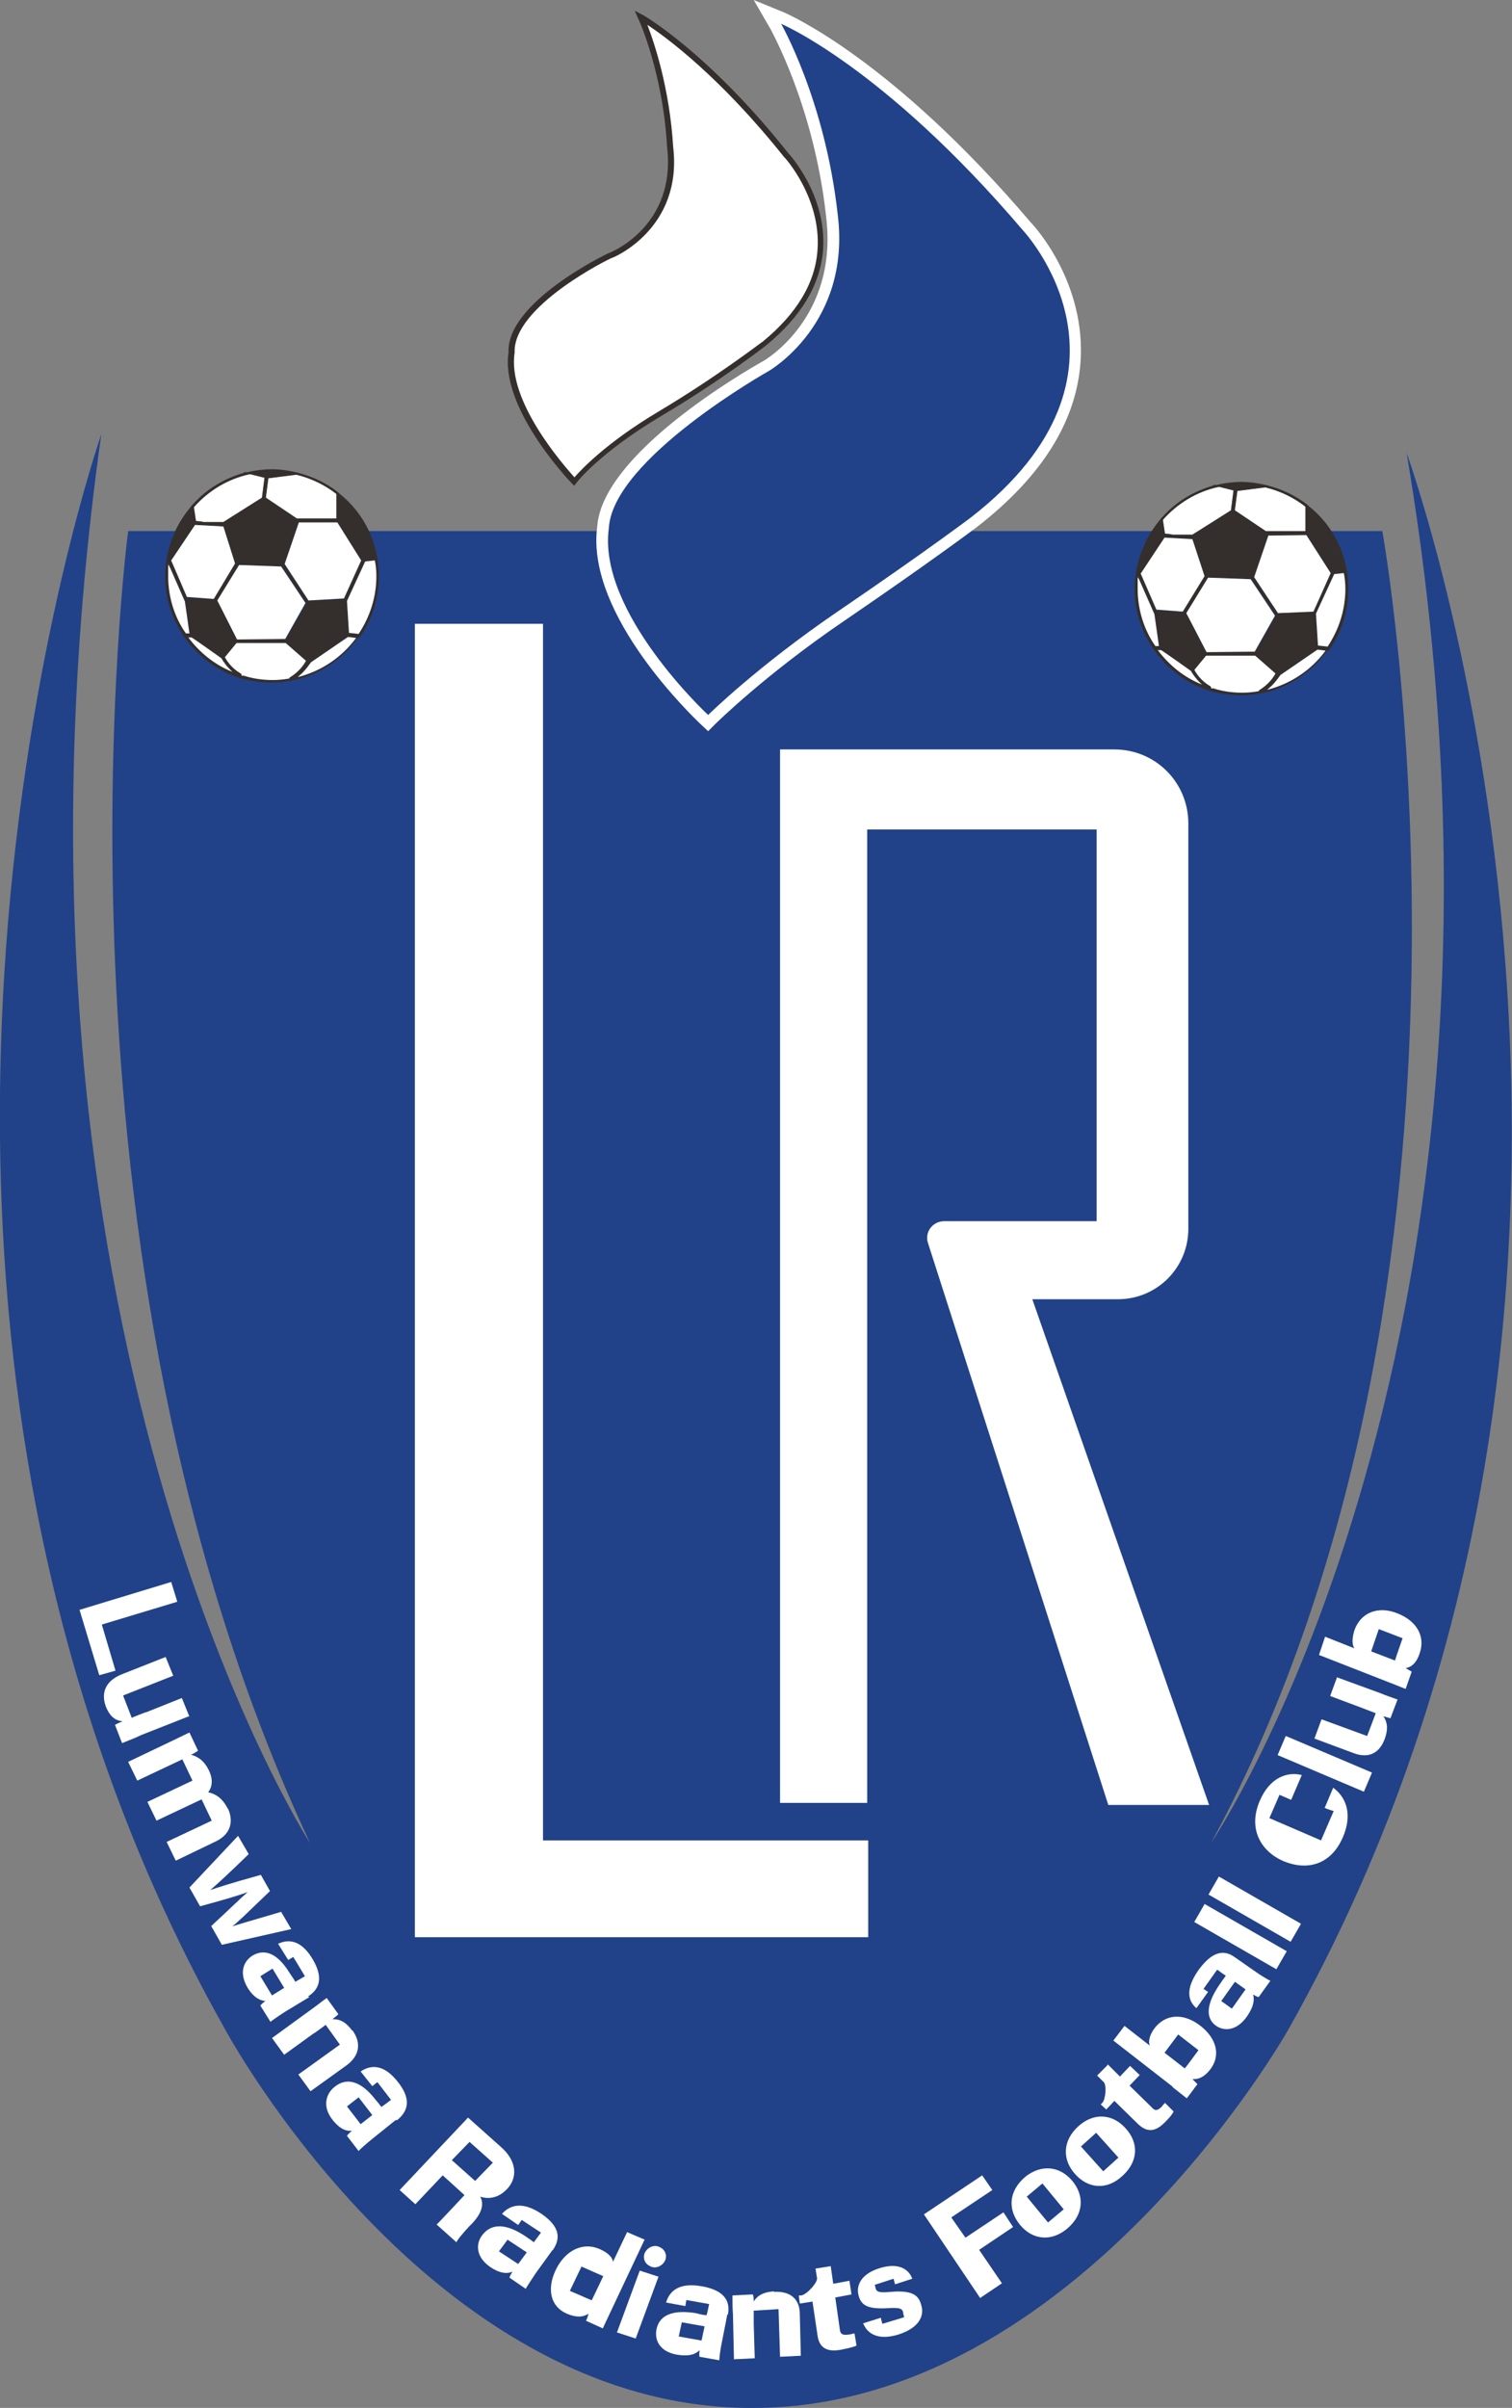 <?xml version="1.0" encoding="UTF-8"?>
<svg id="Livello_1" xmlns="http://www.w3.org/2000/svg" version="1.1" viewBox="0 0 298.5 475.2">
  <rect x="0" y="0" width="298.5" height="475.2" fill="#808080" stroke="none"/>
  <!-- Generator: Adobe Illustrator 29.5.1, SVG Export Plug-In . SVG Version: 2.1.0 Build 141)  -->
  <defs>
    <style>
      .st0 {
        fill: #342f2c;
      }

      .st1 {
        fill: #214289;
      }

      .st2 {
        fill: #fff;
      }
    </style>
  </defs>
  <path class="st1" d="M139,142c-.9-.8-22.3-20.9-20-37.9.8-14.1,30.9-31.1,32.2-31.8.6-.4,15.5-9.2,13-29.6-2.5-22.3-11.1-37.4-11.2-37.6l-1.7-2.9,3.1,1.3c.8.4,20.9,8.9,48.3,41.1.4.4,10.7,11.5,9.5,27-.9,11.3-7.5,21.8-19.9,31.4-.1,0-9.3,7-26.3,18.6-15.7,10.7-25.4,20.3-25.5,20.4l-.8.8-.8-.7Z"/>
  <path class="st1" d="M190.7,104.8h82.2s26.6,147.5-33.8,258.9c0,0,67.9-100.2,38.6-274.3,0,0,59.7,164-23.4,311.2,0,0-42,74.6-105.6,74.6h-.4c-63.6,0-103.8-74.6-103.8-74.6C-38.5,253.4,20,85.7,20,85.7-4.8,261.8,61.2,363.7,61.2,363.7,6.5,247,25.3,104.8,25.3,104.8h165.4Z"/>
  <path class="st2" d="M113.4,95.1s-14.1-14.5-12.4-25.4c-.4-9.7,19.6-19.2,19.6-19.2,0,0,13.6-5.4,11.7-21.4-.8-14.9-5.7-25.5-5.7-25.5,0,0,12.7,7.1,28.6,27.1,0,0,17.8,19.2-4.3,37.2,0,0-8.6,6.8-20.9,14.1-12,7.1-16.6,13.1-16.6,13.1"/>
  <path class="st0" d="M113.4,95.9l-.5-.5c-.6-.6-14.2-14.9-12.5-25.9-.4-9.8,19.1-19.3,19.9-19.6.6-.2,13.2-5.5,11.4-20.8-.8-14.7-5.6-25.3-5.7-25.4l-.7-1.6,1.5.8c.1,0,13,7.4,28.8,27.3.3.3,7.6,8.3,6.9,19-.5,6.9-4.3,13.3-11.3,19,0,0-8.8,6.9-21,14.1-11.7,7-16.4,12.9-16.4,13l-.4.5ZM127.8,4.9c1.4,3.6,4.4,12.6,5.1,24.1,1.9,16.2-11.9,21.9-12.1,21.9-.2,0-19.6,9.5-19.2,18.7-1.5,9.5,9.5,22,11.8,24.6,1.4-1.6,6.3-6.8,16.3-12.8,12.1-7.2,20.8-14,20.9-14,6.7-5.5,10.4-11.6,10.8-18.2.7-10.2-6.5-18.2-6.6-18.2-12.6-15.8-23.2-23.6-27-26.1Z"/>
  <path class="st2" d="M154,4.6s20.3,8.4,47.9,40.8c0,0,26.6,28.1-10.2,56.7,0,0-9,6.8-26.2,18.5-16,10.9-25.7,20.5-25.7,20.5,0,0-21.9-20.3-19.6-36.9.8-13.7,31.6-31,31.6-31,0,0,16.2-9.3,13.6-30.7-2.5-22.8-11.3-38-11.3-38M148.8,0l3.3,5.7c0,.1,8.6,15.1,11,37.1,2.4,19.7-11.9,28.2-12.5,28.5-3.2,1.8-31.8,18.2-32.7,32.7-2.3,17.5,19.4,37.9,20.3,38.8l1.6,1.5,1.5-1.5c0,0,9.8-9.7,25.4-20.3,17-11.6,26.2-18.5,26.3-18.6,12.6-9.8,19.4-20.6,20.3-32.2,1.2-15.7-8.9-26.9-9.8-27.8C176,11.6,155.7,2.9,154.9,2.5l-6.1-2.5Z"/>
  <polygon class="st2" points="81.9 123.1 107.2 123.1 107.2 363.2 171.4 363.2 171.4 382.3 81.9 382.3 81.9 123.1"/>
  <path class="st2" d="M171.2,355.8h-17.2v-207.9h66c8.1,0,14.6,6.5,14.6,14.6v80c0,7.7-6.2,13.9-13.9,13.9h-16.9l34.9,99.8h-19.9l-35.6-110.9c-.7-2.1.9-4.3,3.2-4.3h30.1v-77.3h-45.3v192.1Z"/>
  <polygon class="st2" points="35 316.1 33.8 312.2 15.7 317.7 19.6 330.6 22.8 329.7 20.1 320.6 35 316.1"/>
  <path class="st2" d="M37.4,338.8l-1.5-3.7-7,2.8c0-.1-2.9,1.1-2.9,1.1l-1.7-4.4,9.9-3.9-1.5-3.7-8.6,3.4c-3.3,1.3-4.2,3.7-3.2,6.4.7,1.7,1.6,2.7,3.3,2.9-.5.2-1.2.5-1.5.7l1.4,3.6c1.2-.5,2.6-1,3.8-1.6l9.4-3.7Z"/>
  <path class="st2" d="M45,357c-1.1-2.2-2.5-3-3.9-3.3.7-.9,1.1-2.4.1-4.4-1-2-2.3-2.7-3.5-3,.5-.2,1.1-.6,1.4-.8l-1.7-3.6c-1,.5-2.1,1-3.1,1.5l-9,4.3,1.8,3.7,8.9-4.2,2,4.2-8.9,4.2,1.8,3.7,8.9-4.2,2,4.2-8.9,4.2,1.8,3.7,7.9-3.8c3.1-1.5,3.5-4.1,2.4-6.5"/>
  <path class="st2" d="M45.8,380.2h0c1.2-.9,2.6-2.3,7.5-7l-1.8-3.2c-6.5,1.8-8.5,2.5-10,3h0c1.3-1.1,3.6-3.2,7.6-7.1l-2.1-3.6-9.6,10.2,2.1,3.7c4.8-1.3,7.8-2.2,9.4-2.8h0c-1.4,1.2-3.3,3.1-7.2,6.7l2.1,3.7,13.7-3.1-2-3.4c-6.5,1.9-8.5,2.5-9.8,2.9"/>
  <path class="st2" d="M60.8,394c2.7-1.7,2.8-4.2.9-7.4-2.2-3.7-4.7-4-6.8-3l2,3.2s1-.6,1-.6l2.3,3.8-1.2.7-.7.4c-.2-.4-.7-1.1-1.1-1.7-2.2-3.6-4.7-5-7.3-3.5-1.8,1.1-2.8,3.4-1,6.4,1.3,2.1,2.6,2.5,3.5,2.6-.3.2-.8.6-1,.9l2,3.2c.2-.2,1.8-1.3,2.9-2l4.8-2.9ZM53.7,393.8l-2.3-3.8,2.4-1.5,2.3,3.8-2.4,1.5Z"/>
  <path class="st2" d="M78.4,418.4c2.6-2.1,2.5-4.6.1-7.6-2.7-3.4-5.2-3.4-7.3-2l2.3,2.9s1-.8,1-.8l2.7,3.5-1.2.9-.7.5c-.3-.4-.8-1-1.3-1.6-2.6-3.3-5.4-4.4-7.9-2.4-1.7,1.3-2.6,3.9-.4,6.6,1.6,2,2.9,2.2,3.8,2.1-.3.2-.8.7-1,1l2.3,3c.2-.3,1.7-1.6,2.7-2.4l4.6-3.7ZM71.2,419.2l-2.7-3.5,2.3-1.8,2.7,3.5-2.3,1.8Z"/>
  <path class="st2" d="M69.5,400.7c-1.1-1.5-2.3-2.3-3.9-2.2.4-.3.9-.7,1.2-1l-2.3-3.2c-1,.7-2.1,1.6-3.1,2.3l-7.7,5.6,2.4,3.3,5.8-4.2c0,.1,2.4-1.7,2.4-1.7l2.8,3.9-8.2,5.9,2.4,3.3,7.1-5.1c2.7-2,2.9-4.5,1.2-6.9"/>
  <path class="st2" d="M109.1,444.1c1.9-2.7,1-5-2.2-7.2-3.7-2.5-6.2-1.8-7.8,0l3.2,2.2s.7-1,.7-1l3.8,2.5-.9,1.2-.5.7c-.4-.3-1.1-.8-1.7-1.2-3.6-2.4-6.6-2.7-8.5-.2-1.3,1.7-1.3,4.3,1.6,6.3,2.1,1.4,3.5,1.3,4.4.9-.2.3-.6.9-.6,1.2l3.2,2.2c.1-.3,1.2-1.9,1.9-3l3.4-4.7ZM102.3,446.8l-3.8-2.5,1.7-2.3,3.8,2.5-1.7,2.3Z"/>
  <path class="st2" d="M143.7,456.8c.6-3.1-1.2-4.9-5.1-5.6-4.4-.8-6.4.8-7.1,3.2l3.8.7s.2-1.2.2-1.2l4.5.8-.3,1.4-.2.8c-.5,0-1.4-.2-2.1-.4-4.3-.7-7.2.2-7.8,3.2-.4,2.1.6,4.4,4.1,5,2.6.4,3.7-.2,4.4-.9,0,.3-.1,1,0,1.3l3.9.7c0-.3.2-2.2.5-3.5l1.1-5.6ZM138.5,461.9l-4.5-.8.6-2.8,4.5.8-.6,2.8Z"/>
  <path class="st2" d="M86.2,439l3.9,3.5c.4-.8,1.6-2.1,2.5-3.1l.7-.7c2.4-2.6,2-4.3,1.5-5.2,1.5.5,3.5.4,5.3-1.5,2.1-2.2,2-5.5-1.2-8.3l-6.5-5.8-13.5,14.3,3.1,2.8,5.4-5.7,2.1,1.9,2.2,2s-5.5,5.9-5.6,5.9M93.8,430.4l-4.6-4.1,3.5-3.6,4.6,4.1c-1,1-2.3,2.4-3.5,3.6Z"/>
  <path class="st2" d="M127.3,442l-3.5-1.5-2.8,5.9c0-.7-.7-1.7-2.5-2.5-3.5-1.6-7,.3-8.8,4.1-1.8,3.8-1,7.2,2.2,8.6,1.9.8,3.2.7,4.3,0-.1.3-.3,1-.5,1.4l3.3,1.5c.5-1.1,1.1-2.3,1.6-3.4l6.6-14ZM116.7,453.9c-1.2-.5-.8-.3-2.1-.9-1.4-.6-.7-.3-2.1-.9l2.3-4.8,4.3,1.9-2.3,4.8Z"/>
  <polygon class="st2" points="121.8 460.3 125.5 461.5 130 449.3 126.3 448.1 121.8 460.3"/>
  <path class="st2" d="M164.1,447.2l-3.1.5.3,1.9c.1.9-2,3.2-3.1,3.4h-.5c0,0,.2,1.6.2,1.6l2.5-.4,1,6.7c.3,2.2,1.6,3.4,4.7,2.8.9-.2,2.1-.4,3-.8l-.4-2.4c-.3,0-.8.2-1,.2-1.3.2-1.8,0-1.9-1l-.9-6.3,3.2-.6-.4-2.7-3.2.6-.5-3.5Z"/>
  <path class="st2" d="M178.3,456.3c-.2-.8-.9-.9-2.8-.8-4.5.3-5.5-.7-6-2.5-.5-1.8.3-4.2,4.2-5.4,3.9-1.2,5.8.4,6.4,2.1l-3.4,1.1s-.3-1.1-.3-1.1l-3.7,1.2.2.8c.2.6.7.8,2.9.6,4.6-.4,5.6.8,6.1,2.7.6,2.1-.5,4.4-4.5,5.7-3.9,1.2-6.1,0-7-2.2l3.5-1.1h0c0,.2.3,1.2.3,1.2l4.3-1.3-.2-.8h0Z"/>
  <path class="st2" d="M152.8,452.2c-1.9.1-3.2.7-4,2,0-.4,0-1.1-.2-1.4l-4,.2c0,1.1,0,2.4.1,3.7l.2,8.9,4.1-.2-.2-6.7c0,0,0-2.7,0-2.7l4.9-.3.3,9.4,4.1-.2-.2-8.2c0-3.1-2-4.6-5.1-4.4"/>
  <path class="st2" d="M127.4,444.4c.6-1,1.9-1.5,2.9-.9,1.1.5,1.5,1.8.9,2.8-.6,1-1.9,1.5-2.9.9-1.1-.5-1.5-1.8-.9-2.8"/>
  <path class="st2" d="M264,330.9l-1.4,3.8,6.4,2.4c0,0,2.6,1,2.6,1l-1.7,4.5-9-3.3-1.4,3.8,7.8,2.9c3,1.1,5.1-.1,6.1-2.9.6-1.7.6-3.1-.3-4.4.4.1,1.1.3,1.4.4l1.4-3.7c-1.1-.4-2.3-.8-3.5-1.3l-8.5-3.1Z"/>
  <path class="st2" d="M274.2,332c1.1.4,2.2.9,3.3,1.3l1.2-3.4c-.3-.2-.9-.5-1.2-.7,1.2-.2,2.2-1.1,2.8-3,1.1-3.3-.6-6.3-4.4-7.8-3.7-1.5-7.2-.3-8.5,3.3-.6,1.9-.4,3.1,0,3.6l-5.8-2.3-1.2,3.6,13.8,5.4ZM270.7,325.9l1.5-4.4,4.7,1.8c-.5,1.5-1.1,3.1-1.5,4.4l-4.7-1.8Z"/>
  <path class="st2" d="M261.6,356.6l1.6-3.8c2.7,2,3.8,5.4,1.9,9.8-2.4,5.5-7.1,6.6-11.7,4.7-4.4-1.9-7.1-6.3-4.7-11.9,2-4.7,5.5-5.8,8.3-5.1l-2.1,4.9-2.3-1-2,4.6,10.2,4.4,2.5-5.8s-1.8-.5-1.8-.7"/>
  <rect class="st2" x="259.4" y="338.7" width="4.1" height="18.5" transform="translate(-160.9 452.8) rotate(-67)"/>
  <path class="st2" d="M243.7,386.2c-2.4-1.7-4.7-.7-7.1,2.6-2.6,3.7-2.1,6.1-.4,7.5l2.3-3.2s-.9-.6-.9-.6l2.7-3.8,1.1.8.6.4c-.3.4-.8,1.1-1.2,1.7-2.5,3.6-3,6.6-.7,8.2,1.6,1.1,4.1,1,6.1-1.9,1.5-2.2,1.4-3.4,1.2-4.3.3.2.8.5,1.1.5l2.3-3.2c-.3-.1-1.8-1-2.8-1.7l-4.3-3ZM245.9,392.6l-2.7,3.8-2.1-1.5,2.7-3.8,2.1,1.5Z"/>
  <path class="st2" d="M231.5,411.9c.9.7,1.9,1.5,2.8,2.2l2.1-2.8c-.3-.3-.8-.8-1-1,1.2.1,2.4-.4,3.6-2,2-2.7,1.2-6-2-8.5-3.2-2.5-6.8-2.5-9.1.5-1.1,1.5-1.2,2.8-.9,3.4l-5-3.9-2.2,2.9,11.7,9.1ZM229.9,405.1l2.7-3.6,4,3.1c-.9,1.2-1.9,2.6-2.7,3.6l-4-3.1Z"/>
  <path class="st2" d="M218.6,407.6l-2,2,1.3,1.3c.6.6.4,3.4-.3,4.1l-.3.3,1.1,1,1.6-1.7,4.7,4.6c1.6,1.5,3.2,1.7,5.2-.3.6-.6,1.4-1.4,1.8-2.2l-1.7-1.7c-.2.2-.5.5-.6.7-.9.9-1.4.9-2,.2l-4.4-4.3,2-2.1-1.9-1.8-2,2.1-2.4-2.4Z"/>
  <polygon class="st2" points="193.5 453.5 197.8 450.6 193.3 444 200 439.5 198.1 436.6 190.6 441.6 187.8 437.6 195.9 432.2 193.9 429.3 182.4 437 193.5 453.5"/>
  <path class="st2" d="M202.4,429.6c-3.3,2.8-3.5,6.5-1,9.5,2.4,2.9,6.1,3.4,9.3.7,3.3-2.8,3.4-6.5,1-9.4-2.5-3-6.2-3.3-9.3-.8M210,436l-3.1,2.6-4.2-5.1,3.1-2.6,4.2,5.1Z"/>
  <path class="st2" d="M212.9,419.6c-3.2,2.9-3.2,6.7-.6,9.5,2.5,2.8,6.2,3.2,9.3.3,3.2-2.9,3.2-6.6.6-9.4-2.6-2.9-6.3-3.1-9.3-.4M220.8,425.8l-3,2.7-4.4-4.9,3-2.7,4.4,4.9Z"/>
  <rect class="st2" x="242.8" y="373.1" width="4.1" height="18.7" transform="translate(-208.7 403.8) rotate(-60.1)"/>
  <rect class="st2" x="245.6" y="367.7" width="4.1" height="18.7" transform="translate(-202.6 403.5) rotate(-60.1)"/>
  <path class="st0" d="M70.9,125.9c2.5-3.4,3.9-7.7,3.9-12.2,0-6.6-3-12.5-7.8-16.3,0,0-.1-.1-.2-.2l-.5-.4h0c-1.9-1.4-4.1-2.5-6.4-3.2h0s-1.4-.4-1.4-.4c0,0-.2,0-.5-.1-1.4-.3-2.9-.5-4.3-.5s-3.3.2-4.9.6h-.7c0,.1.1.1.1.1-3.9,1.1-7.4,3.2-10,6.1h0c0,0-.4.4-.4.4,0,.1-1.4,1.6-2.6,3.8,0,0,0,.1-.1.2-.3.5-.5,1-.7,1.5,0,.2-.1.3-.2.5-.2.4-.3.8-.5,1.3-.7,2.1-1.1,4.3-1.1,6.6,0,9.5,6.4,17.6,15,20.2,0,0,0,0,0,0h0c1.9.5,3.9.8,5.9.8s2.3-.1,3.4-.3h0c0,0,.1,0,.2,0,0,0,0,0,0,0,0,0,0,0,0,0,0,0,.1,0,.2,0,0,0,0,0,0,0,5.4-1,10.2-4.1,13.3-8.5h0ZM74.3,113.7c0,4.2-1.3,8.1-3.5,11.4l-1.9-.2-.4-6.3,3.6-7.8,1.9-.2c.2,1,.3,2,.3,3.1ZM46.8,126.2l-3.9-7.7,4.3-7,8.4.3,4.8,7.2-4,7.1h-9.5ZM71.3,110.6l-3.4,7.6-7,.3-4.7-7.1,2.8-8.2h7.6s4.7,7.4,4.7,7.4ZM58.5,93.7c2.9.7,5.6,2,7.9,3.8v4.8c0,0-7.8,0-7.8,0l-6.1-4.1.5-3.8,5.5-.7ZM49.4,93.6l2.8.7-.5,3.9-7.6,4.8h-4c0-.1-1.4-.2-1.4-.2l-.4-2.7c2.8-3.2,6.7-5.6,11.1-6.5ZM38.5,103.6l5.5.3,2.4,7.3-4.3,7-5.2-.3-3.1-7.2,4.7-7ZM33.3,111.5l.3.6,2.9,6.6.9,6.3h-.7c-2.2-3.1-3.5-7.1-3.5-11.3s0-1.5.1-2.2ZM37.2,125.8h.6c0-.1,5.9,4.1,5.9,4.1.4.7,1.1,1.7,2.2,2.7-3.5-1.4-6.5-3.8-8.8-6.9ZM47.9,133.4c0,0,0,0-.2-.1,0-.2,0-.3-.2-.4-1.7-1-2.7-2.3-3.1-3.2l2.3-2.8h9.7c0,0,4,3.5,4,3.5-.4.8-1.4,2.2-3.2,3.3,0,0-.1.1-.1.2-1.1.2-2.2.3-3.3.3-2,0-4-.3-5.8-.9ZM58.8,133.6c.3-.2.5-.5.8-.7.9-.9,1.5-1.8,1.8-2.2l7.3-5,1.6.2c-2.8,3.8-6.8,6.5-11.4,7.7Z"/>
  <path class="st2" d="M74.3,113.7c0,4.2-1.3,8.1-3.5,11.4l-1.9-.2-.4-6.3,3.6-7.8,1.9-.2c.2,1,.3,2,.3,3.1"/>
  <polygon class="st2" points="46.8 126.2 42.9 118.5 47.2 111.5 55.5 111.8 60.3 119 56.3 126.1 46.8 126.2"/>
  <polygon class="st2" points="71.3 110.6 67.9 118.1 60.9 118.5 56.2 111.3 59 103.1 66.6 103.1 71.3 110.6"/>
  <path class="st2" d="M58.5,93.7c2.9.7,5.6,2,7.9,3.8v4.8c0,0-7.8,0-7.8,0l-6.1-4.1.5-3.8,5.5-.7Z"/>
  <path class="st2" d="M49.4,93.6l2.8.7-.5,3.9-7.6,4.8h-4c0-.1-1.4-.2-1.4-.2l-.4-2.7c2.8-3.2,6.7-5.6,11-6.5"/>
  <polygon class="st2" points="38.5 103.6 44.1 103.9 46.4 111.2 42.2 118.2 36.9 117.8 33.8 110.6 38.5 103.6"/>
  <path class="st2" d="M33.3,111.5l.3.6,2.9,6.6.9,6.3h-.7c-2.2-3.1-3.5-7.1-3.5-11.3s0-1.5.1-2.2"/>
  <path class="st2" d="M37.2,125.8h.6c0-.1,5.9,4.1,5.9,4.1.4.7,1.1,1.7,2.2,2.7-3.5-1.4-6.5-3.8-8.8-6.9"/>
  <path class="st2" d="M47.9,133.4c0,0,0,0-.2-.1,0-.2,0-.3-.2-.4-1.7-1-2.6-2.3-3.1-3.2l2.3-2.8h9.7c0,0,4,3.5,4,3.5-.4.8-1.4,2.2-3.2,3.3,0,0-.1.1-.1.2-1.1.2-2.2.3-3.3.3-2,0-4-.3-5.8-.9"/>
  <path class="st2" d="M58.8,133.6c.3-.2.5-.5.8-.7.9-.9,1.5-1.8,1.8-2.2l7.3-5,1.6.2c-2.8,3.8-6.8,6.5-11.4,7.7"/>
  <path class="st0" d="M262.3,128.4c2.5-3.4,3.9-7.7,3.9-12.2,0-6.6-3-12.5-7.8-16.3,0,0-.1-.1-.2-.2l-.5-.4h0c-1.9-1.4-4.1-2.5-6.4-3.2h0s-1.4-.4-1.4-.4c0,0-.2,0-.5-.1-1.4-.3-2.9-.5-4.3-.5s-3.3.2-4.9.6h-.7c0,.1.1.1.1.1-3.9,1.1-7.4,3.2-10,6.1h0c0,0-.4.4-.4.4,0,.1-1.4,1.6-2.6,3.8,0,0,0,.1-.1.2-.3.5-.5,1-.7,1.5,0,.2-.1.3-.2.5-.2.4-.3.8-.5,1.3-.7,2.1-1.1,4.3-1.1,6.6,0,9.5,6.4,17.6,15,20.2,0,0,0,0,0,0h0c1.9.5,3.9.8,5.9.8s2.3-.1,3.4-.3h0c0,0,.1,0,.2,0,0,0,0,0,0,0,0,0,0,0,0,0,0,0,.1,0,.2,0,0,0,0,0,0,0,5.4-1,10.2-4.1,13.3-8.5h0ZM265.6,116.2c0,4.2-1.3,8.1-3.5,11.4l-1.9-.2-.4-6.3,3.6-7.8,1.9-.2c.2,1,.3,2,.3,3.1ZM238.2,128.7l-3.9-7.7,4.3-7,8.4.3,4.8,7.2-4,7.1h-9.5ZM262.7,113.1l-3.4,7.6-7,.3-4.7-7.1,2.8-8.2h7.6s4.7,7.4,4.7,7.4ZM249.8,96.2c2.9.7,5.6,2,7.9,3.8v4.8c0,0-7.8,0-7.8,0l-6.1-4.1.5-3.8,5.5-.7ZM240.7,96.1l2.8.7-.5,3.9-7.6,4.8h-4c0-.1-1.4-.2-1.4-.2l-.4-2.7c2.8-3.2,6.7-5.6,11.1-6.5ZM229.9,106.1l5.5.3,2.4,7.3-4.3,7-5.2-.3-3.1-7.2,4.7-7ZM224.7,114l.3.6,2.9,6.6.9,6.3h-.7c-2.2-3.1-3.5-7.1-3.5-11.3s0-1.5.1-2.2ZM228.6,128.3h.6c0-.1,5.9,4.1,5.9,4.1.4.7,1.1,1.7,2.2,2.7-3.5-1.4-6.5-3.8-8.8-6.9ZM239.3,135.9c0,0,0,0-.2-.1,0-.2,0-.3-.2-.4-1.7-1-2.7-2.3-3.1-3.2l2.3-2.8h9.7c0,0,4,3.5,4,3.5-.4.8-1.4,2.2-3.2,3.3,0,0-.1.1-.1.2-1.1.2-2.2.3-3.3.3-2,0-4-.3-5.8-.9ZM250.2,136.1c.3-.2.5-.5.8-.7.9-.9,1.5-1.8,1.8-2.2l7.3-5,1.6.2c-2.8,3.8-6.8,6.5-11.4,7.7Z"/>
  <path class="st2" d="M265.6,116.2c0,4.2-1.3,8.1-3.5,11.4l-1.9-.2-.4-6.3,3.6-7.8,1.9-.2c.2,1,.3,2,.3,3.1"/>
  <polygon class="st2" points="238.2 128.7 234.2 121 238.5 114 246.9 114.3 251.7 121.5 247.7 128.6 238.2 128.7"/>
  <polygon class="st2" points="262.7 113.1 259.3 120.7 252.3 121 247.6 113.9 250.4 105.7 257.9 105.6 262.7 113.1"/>
  <path class="st2" d="M249.8,96.2c2.9.7,5.6,2,7.9,3.8v4.8c0,0-7.8,0-7.8,0l-6.1-4.1.5-3.8,5.5-.7Z"/>
  <path class="st2" d="M240.7,96.1l2.8.7-.5,3.9-7.6,4.8h-4c0-.1-1.4-.2-1.4-.2l-.4-2.7c2.8-3.2,6.7-5.6,11-6.5"/>
  <polygon class="st2" points="229.9 106.1 235.4 106.4 237.8 113.7 233.5 120.7 228.3 120.3 225.2 113.2 229.9 106.1"/>
  <path class="st2" d="M224.7,114l.3.6,2.9,6.6.9,6.3h-.7c-2.2-3.1-3.5-7.1-3.5-11.3s0-1.5.1-2.2"/>
  <path class="st2" d="M228.6,128.3h.6c0-.1,5.9,4.1,5.9,4.1.4.7,1.1,1.7,2.2,2.7-3.5-1.4-6.5-3.8-8.8-6.9"/>
  <path class="st2" d="M239.3,135.9c0,0,0,0-.2-.1,0-.2,0-.3-.2-.4-1.7-1-2.6-2.3-3.1-3.2l2.3-2.8h9.7c0,0,4,3.5,4,3.5-.4.8-1.4,2.2-3.2,3.3,0,0-.1.1-.1.2-1.1.2-2.2.3-3.3.3-2,0-4-.3-5.8-.9"/>
  <path class="st2" d="M250.2,136.1c.3-.2.5-.5.8-.7.9-.9,1.5-1.8,1.8-2.2l7.3-5,1.6.2c-2.8,3.8-6.8,6.5-11.4,7.7"/>
</svg>